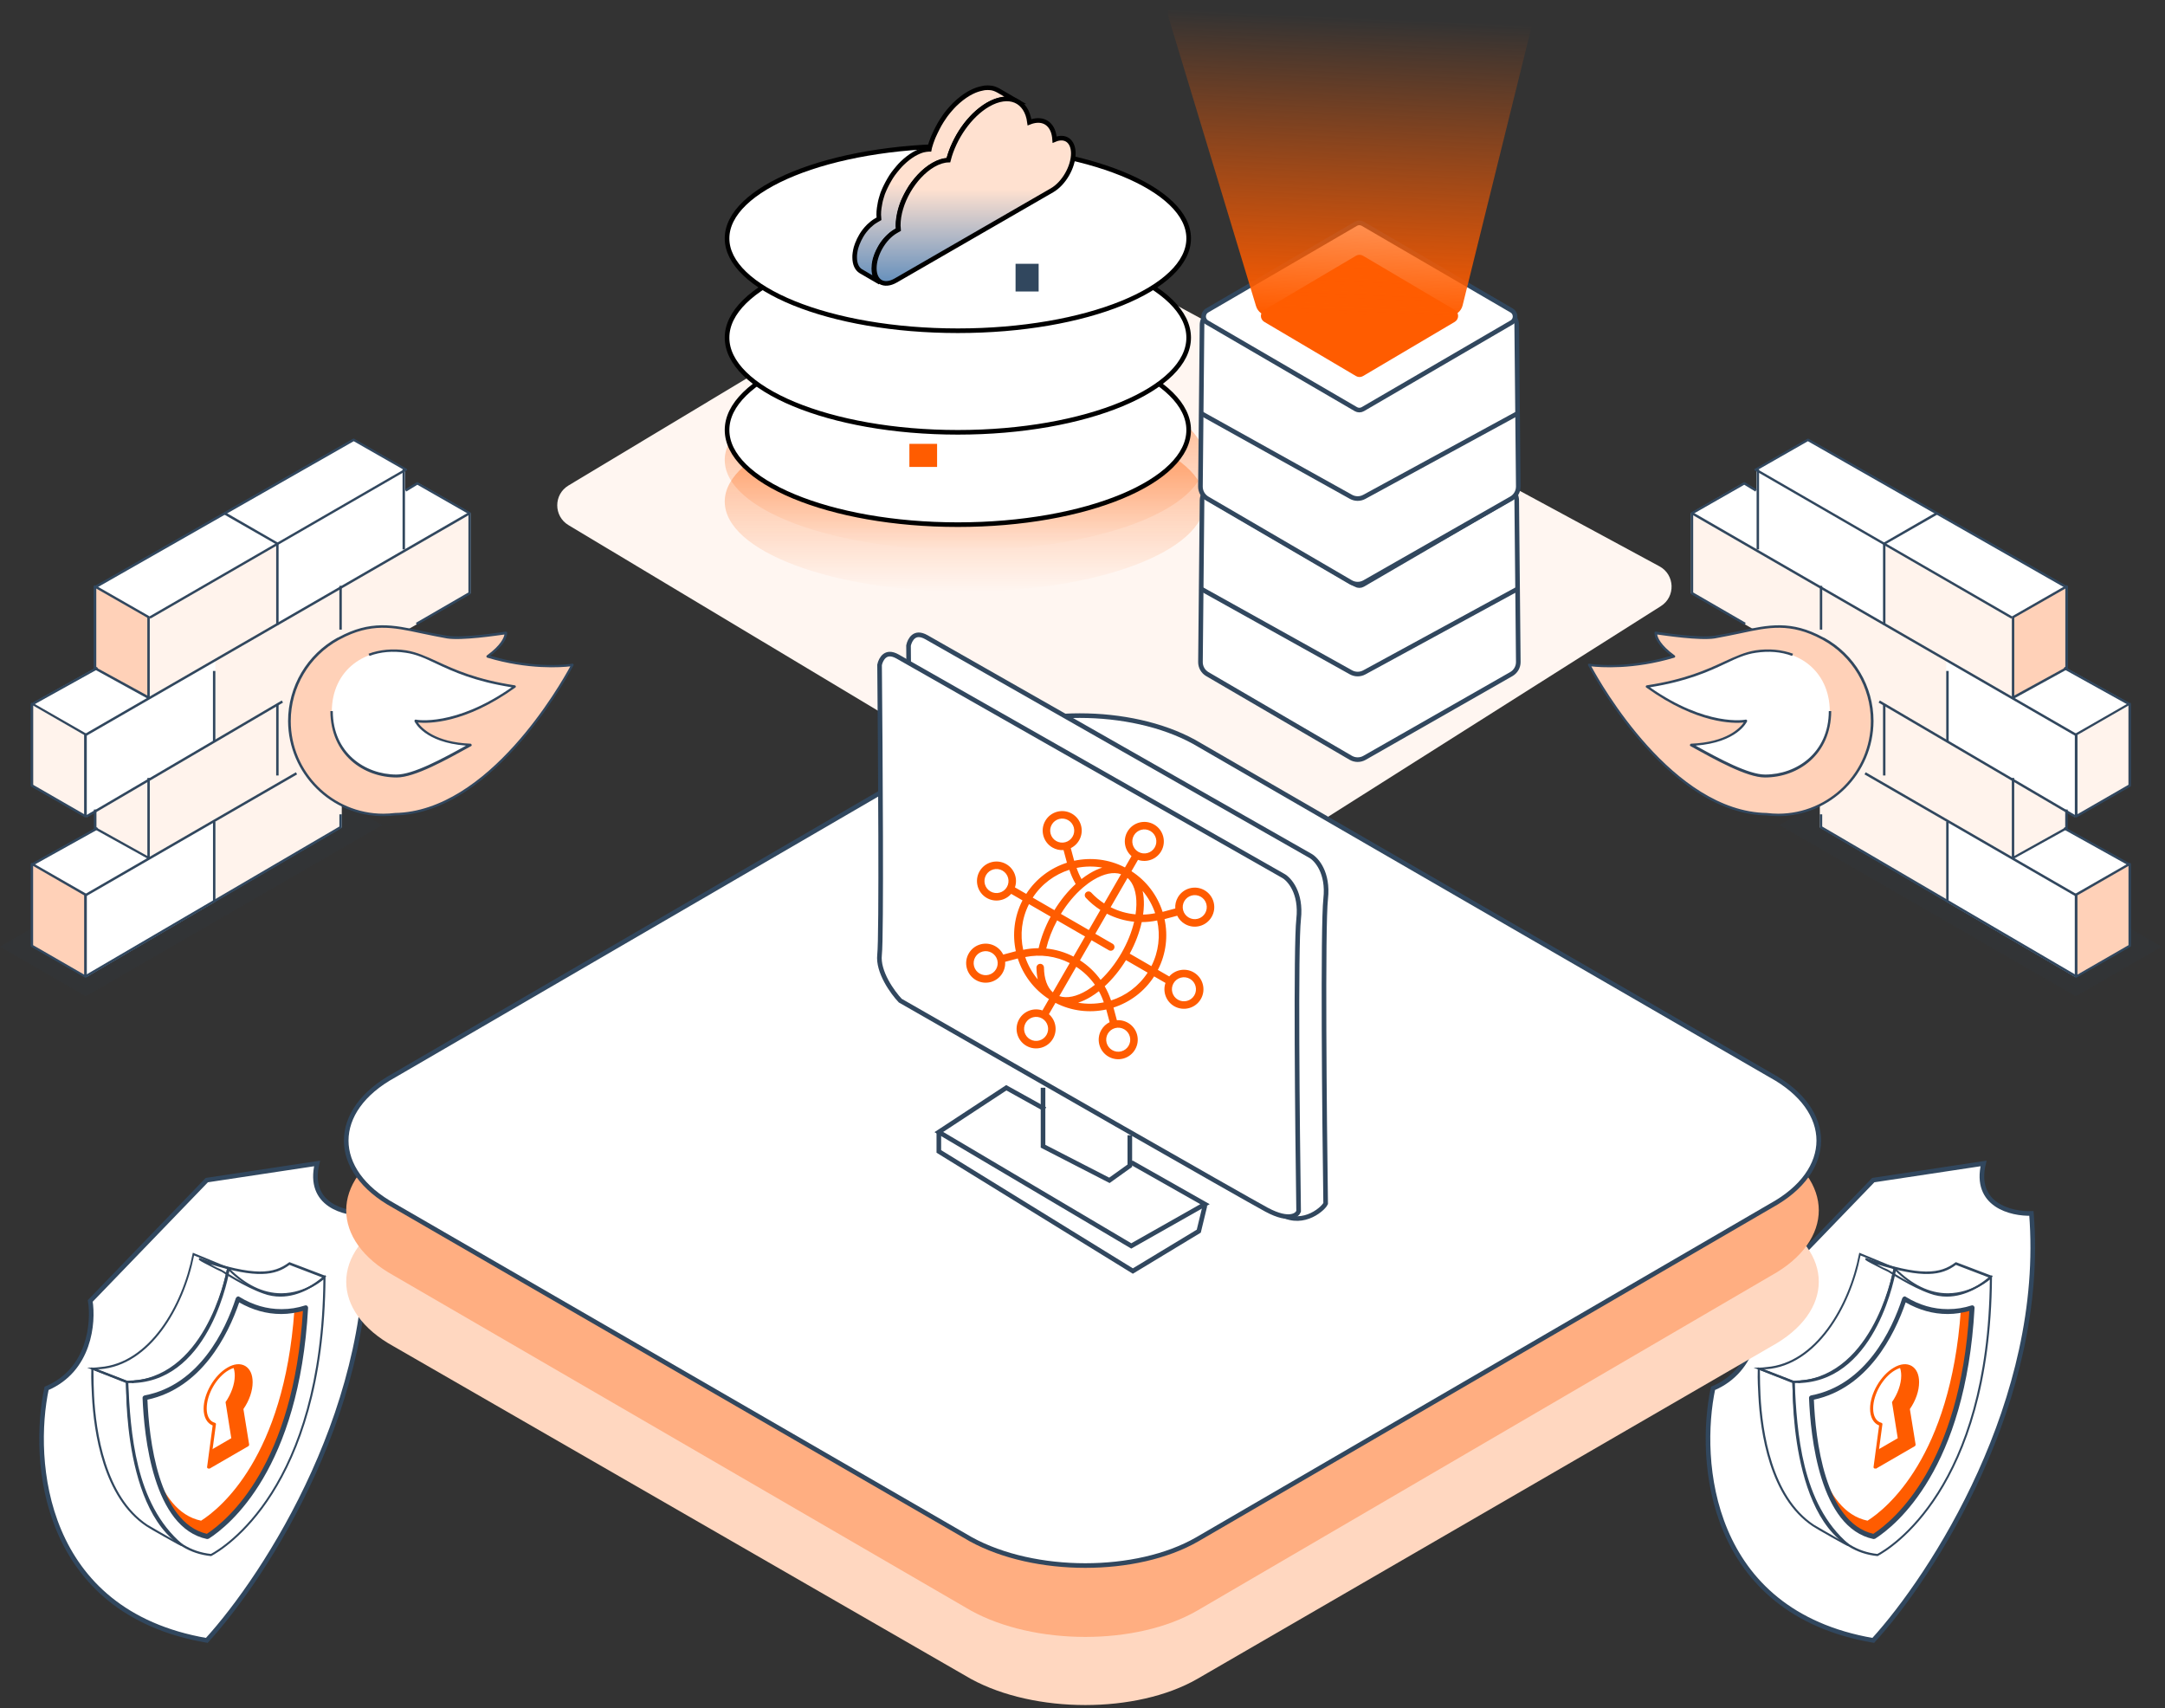 <svg width="469" height="370" viewBox="0 0 469 370" fill="none" xmlns="http://www.w3.org/2000/svg">
<rect x="0" y="0" width="469" height="370" fill="#333333" stroke="none"/>
<path opacity="0.08" d="M82.774 178.717L18.587 215.787L-0 205.045L64.187 167.976L82.774 178.717Z" fill="#31475E"/>
<path fill-rule="evenodd" clip-rule="evenodd" d="M18.751 176.833L7.167 170.146V152.401L20.858 144.766V126.968L76.462 95.322L87.73 101.746V106.38L90.521 104.59L101.947 111.172V128.495L86.256 137.552L74.04 170.357V179.203L18.751 211.533L7.167 204.899V187.101L20.858 179.413V175.57L18.751 176.833Z" fill="#FFF3EC"/>
<path d="M73.252 138.397C73.305 138.344 73.305 138.344 73.252 138.397C73.358 138.344 73.41 138.291 73.463 138.291C82.204 133.552 87.575 136.554 96.79 138.028C100.423 138.607 109.532 137.133 109.532 137.133C109.532 137.133 109.848 139.134 105.583 142.188C116.062 145.505 123.96 144.083 123.96 144.083C123.96 144.083 107.637 176.045 85.574 176.467C84.731 176.572 83.889 176.625 82.994 176.625C71.778 176.625 62.669 167.515 62.669 156.3C62.721 148.506 66.987 141.819 73.252 138.397Z" fill="#FFD1B8"/>
<path d="M71.882 154.139C71.882 163.09 78.727 168.145 85.941 168.145C89.732 168.145 96.156 164.565 101.948 161.405C92.259 160.984 90.1 156.245 90.1 156.245C90.1 156.245 98.736 157.983 111.584 148.82C97.788 146.767 93.786 142.133 87.994 141.238C79.043 139.869 71.882 145.187 71.882 154.139Z" fill="white"/>
<path fill-rule="evenodd" clip-rule="evenodd" d="M20.801 179.51L32.122 185.986L18.747 193.885L7.216 187.092L20.801 179.51Z" fill="white"/>
<path fill-rule="evenodd" clip-rule="evenodd" d="M20.857 127.011L76.619 95.26L87.94 101.736L32.441 133.804L20.857 127.011Z" fill="white"/>
<path fill-rule="evenodd" clip-rule="evenodd" d="M20.801 144.652L32.122 151.129L18.747 159.027L7.216 152.235L20.801 144.652Z" fill="white"/>
<path fill-rule="evenodd" clip-rule="evenodd" d="M90.52 104.634L101.841 111.11L87.729 119.114L87.624 106.266L90.52 104.634Z" fill="white"/>
<path fill-rule="evenodd" clip-rule="evenodd" d="M46.657 143.017V160.604L18.75 176.98V159.024L46.657 143.017Z" fill="white"/>
<path fill-rule="evenodd" clip-rule="evenodd" d="M87.731 101.477V119.116L59.824 135.44V117.537L87.731 101.477Z" fill="white"/>
<path fill-rule="evenodd" clip-rule="evenodd" d="M46.657 177.614V195.254L18.75 211.577V193.622L46.657 177.614Z" fill="white"/>
<path fill-rule="evenodd" clip-rule="evenodd" d="M20.855 144.752L32.44 151.123V133.641L20.855 127.007V144.752Z" fill="#FFD1B8"/>
<path fill-rule="evenodd" clip-rule="evenodd" d="M7.165 204.995L18.749 211.366V193.885L7.165 187.25V204.995Z" fill="#FFD1B8"/>
<path d="M46.139 177.973H46.666V195.349H46.139V177.973Z" fill="#31475E"/>
<path d="M18.655 211.719L73.944 179.388C74.049 179.335 74.049 179.23 74.049 179.177V176.387H73.522V179.02L18.339 211.297L18.655 211.719Z" fill="#31475E"/>
<path d="M64.098 167.272L64.361 167.728L18.721 194.092L18.458 193.636L64.098 167.272Z" fill="#31475E"/>
<path d="M18.493 211.775C18.545 211.775 18.598 211.775 18.651 211.722C18.756 211.67 18.809 211.564 18.809 211.512V193.767C18.809 193.661 18.756 193.609 18.651 193.556L7.066 186.921C6.961 186.869 6.908 186.869 6.803 186.921C6.698 186.974 6.645 187.079 6.645 187.132V204.877C6.645 204.982 6.698 205.035 6.803 205.088L18.387 211.722C18.44 211.775 18.493 211.775 18.493 211.775ZM18.229 193.925V211.09L7.172 204.719V187.553L18.229 193.925Z" fill="#31475E"/>
<path d="M21.018 179.141L21.274 179.602L7.333 187.359L7.077 186.899L21.018 179.141Z" fill="#31475E"/>
<path d="M59.826 152.698H60.352V167.968H59.826V152.698Z" fill="#31475E"/>
<path d="M32.186 186.087C32.239 186.087 32.291 186.087 32.344 186.034C32.449 185.982 32.449 185.876 32.449 185.824V168.5H31.923V185.402L20.865 179.242V175.345H20.338V179.4C20.338 179.505 20.391 179.558 20.496 179.61L32.081 186.034C32.133 186.087 32.186 186.087 32.186 186.087Z" fill="#31475E"/>
<path d="M61.041 151.725L61.308 152.18L18.885 177.055L18.618 176.601L61.041 151.725Z" fill="#31475E"/>
<path d="M73.515 126.896H74.042V136.375H73.515V126.896Z" fill="#31475E"/>
<path d="M90.309 135.379L101.841 128.744C101.946 128.692 101.999 128.586 101.999 128.534V111.157C101.999 111.052 101.946 110.999 101.841 110.947L90.52 104.47C90.415 104.418 90.362 104.418 90.257 104.47L87.729 105.997L87.993 106.471L90.415 104.997L101.472 111.315V128.323L90.099 134.905L90.309 135.379Z" fill="#31475E"/>
<path d="M46.129 145.327H46.655V160.597H46.129V145.327Z" fill="#31475E"/>
<path d="M101.652 110.9L101.915 111.356L18.686 159.395L18.422 158.939L101.652 110.9Z" fill="#31475E"/>
<path d="M18.483 177.082C18.535 177.082 18.588 177.082 18.641 177.03C18.746 176.977 18.799 176.872 18.799 176.819V159.074C18.799 158.969 18.746 158.916 18.641 158.864L7.057 152.229C6.951 152.176 6.899 152.176 6.793 152.229C6.688 152.282 6.635 152.387 6.635 152.44V170.185C6.635 170.29 6.688 170.343 6.793 170.395L18.378 177.03C18.43 177.03 18.483 177.082 18.483 177.082ZM18.22 159.18V176.345L7.162 169.974V152.808L18.22 159.18Z" fill="#31475E"/>
<path d="M20.999 144.432L21.255 144.893L7.353 152.613L7.098 152.153L20.999 144.432Z" fill="#31475E"/>
<path d="M59.826 135.322H60.352V117.735C60.352 117.63 60.3 117.577 60.195 117.524L48.874 110.995L48.61 111.469L59.826 117.893V135.322Z" fill="#31475E"/>
<path d="M87.205 101.624H87.731V119H87.205V101.624Z" fill="#31475E"/>
<path d="M32.553 134.005L88.052 101.937C88.157 101.885 88.21 101.779 88.21 101.727C88.21 101.621 88.157 101.569 88.052 101.516L76.731 95.04C76.626 94.987 76.573 94.987 76.468 95.04L20.758 126.791L21.021 127.265L76.626 95.566L87.42 101.727L32.342 133.531L32.553 134.005Z" fill="#31475E"/>
<path d="M32.176 151.386C32.229 151.386 32.282 151.386 32.334 151.333C32.439 151.28 32.44 151.175 32.44 151.122V133.641C32.44 133.535 32.387 133.483 32.282 133.43L20.697 126.795C20.592 126.743 20.539 126.743 20.434 126.795C20.329 126.848 20.276 126.953 20.276 127.006V144.751C20.276 144.856 20.329 144.962 20.434 144.962L32.018 151.333C32.123 151.386 32.176 151.386 32.176 151.386ZM31.913 133.799V150.648L20.855 144.593V127.48L31.913 133.799Z" fill="#31475E"/>
<path d="M83.048 176.77C83.891 176.77 84.733 176.718 85.629 176.612C107.586 176.191 124.067 144.44 124.225 144.124C124.278 144.018 124.278 143.913 124.225 143.86C124.173 143.755 124.067 143.755 123.962 143.755C123.909 143.755 116.274 145.071 106.217 142.017C110.113 139.121 109.85 137.12 109.85 137.015C109.85 136.962 109.797 136.857 109.745 136.857C109.692 136.805 109.64 136.805 109.534 136.805C109.429 136.805 100.425 138.279 96.897 137.7C94.896 137.384 93.053 137.015 91.315 136.647C85.155 135.33 80.258 134.277 73.36 138.016L73.149 138.121H73.097C66.514 141.754 62.407 148.652 62.407 156.182C62.46 167.555 71.727 176.77 83.048 176.77ZM123.541 144.334C121.434 148.231 105.848 175.717 85.576 176.086C84.681 176.191 83.838 176.244 83.048 176.244C71.991 176.244 62.986 167.24 62.986 156.182C62.986 148.863 66.988 142.123 73.412 138.595L73.623 138.489C80.363 134.856 85.155 135.857 91.21 137.173C92.948 137.542 94.791 137.91 96.791 138.279C100.056 138.805 107.639 137.647 109.271 137.436C109.166 138.068 108.586 139.701 105.48 141.965C105.374 142.017 105.374 142.123 105.374 142.228C105.374 142.333 105.48 142.386 105.532 142.439C114.484 145.124 121.645 144.545 123.541 144.334Z" fill="#31475E"/>
<path d="M85.943 168.398C89.839 168.398 96.632 164.607 102.055 161.605C102.161 161.553 102.213 161.447 102.161 161.289C102.108 161.184 102.055 161.079 101.898 161.079C94.21 160.763 91.366 157.709 90.524 156.498C92.683 156.708 100.581 156.866 111.639 148.915C111.744 148.863 111.744 148.757 111.744 148.652C111.744 148.547 111.639 148.494 111.534 148.441C103.214 147.178 98.475 145.019 94.736 143.281C92.314 142.175 90.261 141.228 87.944 140.859C85.1 140.438 82.257 140.701 79.835 141.596L80.045 142.07C82.415 141.175 85.1 140.964 87.891 141.386C90.155 141.702 92.104 142.597 94.526 143.755C98.212 145.493 102.845 147.599 110.849 148.863C98.58 157.446 90.208 155.919 90.103 155.866C89.997 155.866 89.892 155.866 89.839 155.971C89.787 156.024 89.787 156.129 89.787 156.235C89.892 156.445 91.946 160.816 100.95 161.5C95.737 164.396 89.471 167.766 85.89 167.766C79.045 167.766 72.094 163.027 72.094 154.023H71.568C71.621 163.501 78.782 168.398 85.943 168.398Z" fill="#31475E"/>
<path opacity="0.08" d="M385.49 178.717L449.678 215.787L468.265 205.045L404.078 167.976L385.49 178.717Z" fill="#31475E"/>
<path fill-rule="evenodd" clip-rule="evenodd" d="M449.513 176.833L461.098 170.146V152.401L447.407 144.766V126.968L391.803 95.322L380.534 101.746V106.38L377.744 104.59L366.317 111.172V128.495L382.009 137.552L394.225 170.357V179.203L449.513 211.533L461.098 204.899V187.101L447.407 179.413V175.57L449.513 176.833Z" fill="#FFF3EC"/>
<path d="M395.012 138.397C394.959 138.344 394.959 138.344 395.012 138.397C394.907 138.344 394.854 138.291 394.802 138.291C386.061 133.552 380.69 136.554 371.475 138.028C367.842 138.607 358.732 137.133 358.732 137.133C358.732 137.133 358.416 139.134 362.682 142.188C352.203 145.505 344.305 144.083 344.305 144.083C344.305 144.083 360.628 176.045 382.691 176.467C383.533 176.572 384.376 176.625 385.271 176.625C396.487 176.625 405.596 167.515 405.596 156.3C405.543 148.506 401.278 141.819 395.012 138.397Z" fill="#FFD1B8"/>
<path d="M396.383 154.139C396.383 163.09 389.538 168.145 382.324 168.145C378.533 168.145 372.109 164.565 366.317 161.405C376.005 160.984 378.164 156.245 378.164 156.245C378.164 156.245 369.529 157.983 356.681 148.82C370.476 146.767 374.478 142.133 380.27 141.238C389.222 139.869 396.383 145.187 396.383 154.139Z" fill="white"/>
<path fill-rule="evenodd" clip-rule="evenodd" d="M447.464 179.51L436.143 185.986L449.517 193.885L461.049 187.092L447.464 179.51Z" fill="white"/>
<path fill-rule="evenodd" clip-rule="evenodd" d="M447.408 127.011L391.645 95.26L380.324 101.736L435.823 133.804L447.408 127.011Z" fill="white"/>
<path fill-rule="evenodd" clip-rule="evenodd" d="M447.464 144.652L436.143 151.129L449.517 159.027L461.049 152.235L447.464 144.652Z" fill="white"/>
<path fill-rule="evenodd" clip-rule="evenodd" d="M377.745 104.634L366.424 111.11L380.536 119.114L380.641 106.266L377.745 104.634Z" fill="white"/>
<path fill-rule="evenodd" clip-rule="evenodd" d="M421.607 143.017V160.604L449.515 176.98V159.024L421.607 143.017Z" fill="white"/>
<path fill-rule="evenodd" clip-rule="evenodd" d="M380.533 101.477V119.116L408.441 135.44V117.537L380.533 101.477Z" fill="white"/>
<path fill-rule="evenodd" clip-rule="evenodd" d="M421.607 177.614V195.254L449.515 211.577V193.622L421.607 177.614Z" fill="white"/>
<path fill-rule="evenodd" clip-rule="evenodd" d="M447.409 144.752L435.825 151.123V133.641L447.409 127.007V144.752Z" fill="#FFD1B8"/>
<path fill-rule="evenodd" clip-rule="evenodd" d="M461.1 204.995L449.516 211.366V193.885L461.1 187.25V204.995Z" fill="#FFD1B8"/>
<path d="M422.125 177.973H421.599V195.349H422.125V177.973Z" fill="#31475E"/>
<path d="M449.61 211.719L394.321 179.388C394.216 179.335 394.216 179.23 394.216 179.177V176.387H394.742V179.02L449.926 211.297L449.61 211.719Z" fill="#31475E"/>
<path d="M404.167 167.272L403.903 167.728L449.544 194.092L449.807 193.636L404.167 167.272Z" fill="#31475E"/>
<path d="M449.772 211.775C449.719 211.775 449.667 211.775 449.614 211.722C449.509 211.67 449.456 211.564 449.456 211.512V193.767C449.456 193.661 449.509 193.609 449.614 193.556L461.198 186.921C461.304 186.869 461.356 186.869 461.462 186.921C461.567 186.974 461.62 187.079 461.62 187.132V204.877C461.62 204.982 461.567 205.035 461.462 205.088L449.877 211.722C449.825 211.775 449.772 211.775 449.772 211.775ZM450.035 193.925V211.09L461.093 204.719V187.553L450.035 193.925Z" fill="#31475E"/>
<path d="M447.246 179.141L446.99 179.602L460.931 187.359L461.187 186.899L447.246 179.141Z" fill="#31475E"/>
<path d="M408.439 152.698H407.912V167.968H408.439V152.698Z" fill="#31475E"/>
<path d="M436.079 186.087C436.026 186.087 435.973 186.087 435.921 186.034C435.815 185.982 435.815 185.876 435.815 185.824V168.5H436.342V185.402L447.4 179.242V175.345H447.926V179.4C447.926 179.505 447.874 179.558 447.768 179.61L436.184 186.034C436.131 186.087 436.079 186.087 436.079 186.087Z" fill="#31475E"/>
<path d="M407.223 151.725L406.957 152.18L449.38 177.055L449.646 176.601L407.223 151.725Z" fill="#31475E"/>
<path d="M394.749 126.896H394.223V136.375H394.749V126.896Z" fill="#31475E"/>
<path d="M377.955 135.379L366.424 128.744C366.318 128.692 366.266 128.586 366.266 128.534V111.157C366.266 111.052 366.318 110.999 366.424 110.947L377.745 104.47C377.85 104.418 377.903 104.418 378.008 104.47L380.535 105.997L380.272 106.471L377.85 104.997L366.792 111.315V128.323L378.166 134.905L377.955 135.379Z" fill="#31475E"/>
<path d="M422.136 145.327H421.609V160.597H422.136V145.327Z" fill="#31475E"/>
<path d="M366.613 110.9L366.35 111.356L449.579 159.395L449.842 158.939L366.613 110.9Z" fill="#31475E"/>
<path d="M449.782 177.082C449.729 177.082 449.676 177.082 449.624 177.03C449.519 176.977 449.466 176.872 449.466 176.819V159.074C449.466 158.969 449.519 158.916 449.624 158.864L461.208 152.229C461.313 152.176 461.366 152.176 461.471 152.229C461.577 152.282 461.629 152.387 461.629 152.44V170.185C461.629 170.29 461.577 170.343 461.471 170.395L449.887 177.03C449.834 177.03 449.782 177.082 449.782 177.082ZM450.045 159.18V176.345L461.103 169.974V152.808L450.045 159.18Z" fill="#31475E"/>
<path d="M447.265 144.432L447.01 144.893L460.911 152.613L461.167 152.153L447.265 144.432Z" fill="#31475E"/>
<path d="M408.439 135.322H407.912V117.735C407.912 117.63 407.965 117.577 408.07 117.524L419.391 110.995L419.654 111.469L408.439 117.893V135.322Z" fill="#31475E"/>
<path d="M381.06 101.624H380.533V119H381.06V101.624Z" fill="#31475E"/>
<path d="M435.712 134.005L380.213 101.937C380.107 101.885 380.055 101.779 380.055 101.727C380.055 101.621 380.107 101.569 380.213 101.516L391.534 95.04C391.639 94.987 391.692 94.987 391.797 95.04L447.507 126.791L447.243 127.265L391.639 95.566L380.845 101.727L435.922 133.531L435.712 134.005Z" fill="#31475E"/>
<path d="M436.088 151.386C436.036 151.386 435.983 151.386 435.931 151.333C435.825 151.28 435.825 151.175 435.825 151.122V133.641C435.825 133.535 435.878 133.483 435.983 133.43L447.567 126.795C447.673 126.743 447.725 126.743 447.831 126.795C447.936 126.848 447.989 126.953 447.989 127.006V144.751C447.989 144.856 447.936 144.962 447.831 144.962L436.246 151.333C436.141 151.386 436.088 151.386 436.088 151.386ZM436.352 133.799V150.648L447.409 144.593V127.48L436.352 133.799Z" fill="#31475E"/>
<path d="M385.216 176.77C384.374 176.77 383.531 176.718 382.636 176.612C360.679 176.191 344.197 144.44 344.039 144.124C343.987 144.018 343.987 143.913 344.039 143.86C344.092 143.755 344.197 143.755 344.303 143.755C344.355 143.755 351.991 145.071 362.048 142.017C358.151 139.121 358.415 137.12 358.415 137.015C358.415 136.962 358.467 136.857 358.52 136.857C358.572 136.805 358.625 136.805 358.73 136.805C358.836 136.805 367.84 138.279 371.368 137.7C373.369 137.384 375.212 137.015 376.949 136.647C383.11 135.33 388.007 134.277 394.905 138.016L395.116 138.121H395.168C401.75 141.754 405.857 148.652 405.857 156.182C405.805 167.555 396.537 176.77 385.216 176.77ZM344.724 144.334C346.83 148.231 362.416 175.717 382.689 176.086C383.584 176.191 384.426 176.244 385.216 176.244C396.274 176.244 405.278 167.24 405.278 156.182C405.278 148.863 401.276 142.123 394.852 138.595L394.642 138.489C387.902 134.856 383.11 135.857 377.055 137.173C375.317 137.542 373.474 137.91 371.473 138.279C368.208 138.805 360.626 137.647 358.994 137.436C359.099 138.068 359.678 139.701 362.785 141.965C362.89 142.017 362.89 142.123 362.89 142.228C362.89 142.333 362.785 142.386 362.732 142.439C353.781 145.124 346.62 144.545 344.724 144.334Z" fill="#31475E"/>
<path d="M382.322 168.398C378.425 168.398 371.633 164.607 366.209 161.605C366.104 161.553 366.051 161.447 366.104 161.289C366.156 161.184 366.209 161.079 366.367 161.079C374.055 160.763 376.898 157.709 377.741 156.498C375.582 156.708 367.684 156.866 356.626 148.915C356.52 148.863 356.521 148.757 356.521 148.652C356.521 148.547 356.626 148.494 356.731 148.441C365.051 147.178 369.79 145.019 373.528 143.281C375.95 142.175 378.004 141.228 380.321 140.859C383.164 140.438 386.008 140.701 388.43 141.596L388.219 142.07C385.85 141.175 383.164 140.964 380.374 141.386C378.109 141.702 376.161 142.597 373.739 143.755C370.053 145.493 365.419 147.599 357.416 148.863C369.684 157.446 378.057 155.919 378.162 155.866C378.267 155.866 378.373 155.866 378.425 155.971C378.478 156.024 378.478 156.129 378.478 156.235C378.373 156.445 376.319 160.816 367.315 161.5C372.528 164.396 378.794 167.766 382.374 167.766C389.22 167.766 396.17 163.027 396.17 154.023H396.697C396.644 163.501 389.483 168.398 382.322 168.398Z" fill="#31475E"/>
<path d="M19.555 281.773L44.8 255.609L68.694 252C66.53 261.022 74.705 262.977 79.063 262.827C82.309 303.246 57.574 341.319 44.8 355.304C9.095 349.169 6.781 316.358 10.087 300.72C19.464 296.75 20.306 286.435 19.555 281.773Z" fill="white" stroke="#31475E"/>
<path d="M60.734 280.843C59.545 280.843 58.291 280.645 57.036 280.182C53.074 278.796 48.121 275.56 48.055 275.494C47.923 275.428 47.394 275.164 46.8 274.899C44.489 273.711 43.564 273.248 43.234 272.984C43.036 272.852 43.036 272.786 43.102 272.654L43.168 272.456L43.366 272.522C55.187 276.55 59.347 275.89 62.583 273.447L62.715 273.381L70.705 276.418L70.375 276.748C68.394 278.465 64.894 280.843 60.734 280.843ZM48.253 275.164C48.319 275.164 53.206 278.399 57.168 279.786C62.517 281.701 67.338 278.73 69.781 276.682L62.715 273.975C59.611 276.286 55.649 276.947 45.611 273.843C46.074 274.107 46.602 274.371 46.998 274.569C47.658 274.833 48.055 275.031 48.253 275.164Z" fill="#31475E"/>
<path d="M39.393 334.865C39.128 334.865 38.468 334.469 35.629 332.884C33.846 331.894 31.93 330.771 31.666 330.573C22.355 324.366 20.308 310.168 19.912 302.243C19.846 300.791 19.714 298.942 19.78 296.63V296.168L20.11 296.234L27.77 299.206V299.536C28.298 309.97 29.157 325.686 39.525 334.469L39.657 334.601L39.525 334.799C39.525 334.799 39.459 334.865 39.393 334.865ZM20.242 296.762C20.242 299.008 20.308 300.791 20.374 302.243C20.77 310.102 22.817 324.168 31.93 330.243C32.327 330.507 35.827 332.488 37.874 333.677C28.563 324.63 27.77 309.639 27.242 299.602V299.536L20.242 296.762Z" fill="#31475E"/>
<path d="M27.515 299.535L18.864 296.233H20.053C20.581 296.233 21.11 296.167 21.704 296.101C32.336 295.242 39.534 282.827 41.713 271.601L41.779 271.337L49.77 274.639V274.837C49.637 275.827 45.675 298.478 29.364 299.535C29.166 299.535 28.968 299.535 28.77 299.601C28.241 299.469 27.911 299.535 27.515 299.535ZM21.11 296.563L27.581 299.072C27.911 299.072 28.241 299.006 28.572 299.006C28.77 299.006 28.968 299.006 29.166 298.94C44.618 298.016 48.713 277.082 49.175 274.837L42.043 271.931C39.798 283.29 32.468 295.704 21.704 296.563C21.506 296.563 21.308 296.563 21.11 296.563Z" fill="#31475E"/>
<path d="M45.754 337.041H45.688C27.198 335.192 27.264 302.967 27.33 299.335V299.136H27.528C44.103 298.806 48.726 277.212 49.188 274.703L49.254 274.307L49.584 274.637C53.217 278.269 56.98 280.118 60.943 280.118H61.009C66.292 280.052 69.726 276.882 70.122 276.552L70.518 276.156V276.684C70.188 322.778 48.33 335.655 45.754 337.041ZM27.792 299.533C27.726 304.023 27.991 334.664 45.688 336.579C48.396 335.126 69.66 322.249 70.056 277.146C68.933 278.071 65.631 280.448 61.009 280.514H60.943C56.98 280.514 53.151 278.731 49.584 275.231C48.792 278.995 43.839 299.004 27.792 299.533Z" fill="#31475E"/>
<path d="M43.561 329.376C47.722 326.735 61.523 315.575 63.769 283.811C64.627 283.679 65.419 283.481 66.146 283.217C64.231 317.886 49.306 329.971 44.816 332.81C38.608 331.49 35.241 325.018 33.392 318.15C35.373 323.631 38.476 328.32 43.561 329.376Z" fill="#FF5C00"/>
<path d="M44.949 333.343C44.883 333.343 44.883 333.343 44.817 333.343C33.194 330.9 31.213 311.155 30.883 302.768C30.883 302.504 31.081 302.306 31.345 302.24C43.166 299.995 48.845 288.108 51.09 281.174C51.156 281.042 51.288 280.91 51.42 280.844C51.552 280.778 51.75 280.778 51.883 280.91C54.788 282.693 57.826 283.552 60.929 283.552H61.062C62.779 283.552 64.43 283.287 66.08 282.759C66.278 282.693 66.41 282.759 66.543 282.825C66.675 282.957 66.741 283.089 66.741 283.287C64.826 318.155 49.769 330.372 45.213 333.277C45.147 333.277 45.015 333.343 44.949 333.343ZM31.939 303.165C32.27 311.485 34.251 329.777 44.817 332.221C49.439 329.183 63.571 317.23 65.618 283.948C64.099 284.344 62.581 284.608 60.996 284.608H60.864C57.76 284.608 54.722 283.75 51.816 282.099C49.373 289.231 43.628 300.655 31.939 303.165Z" fill="#31475E"/>
<path d="M50.504 296.007C50.726 296.54 50.859 297.206 50.859 297.961C50.859 299.827 50.06 301.96 48.86 303.692L50.104 311.511L45.661 314.088L45.173 317.775L53.614 312.888L52.414 305.292C52.414 305.292 54.591 300.494 54.369 298.85C53.836 294.585 50.504 296.007 50.504 296.007Z" fill="#FF5C00"/>
<path d="M45.178 318.081C45.133 318.081 45.044 318.081 45 318.037C44.911 317.948 44.822 317.859 44.867 317.726L46.066 308.752C44.822 308.263 44.111 306.931 44.111 305.109C44.111 301.866 46.421 297.868 49.265 296.224C50.686 295.38 52.063 295.247 53.13 295.869C54.151 296.491 54.729 297.69 54.729 299.378C54.729 301.244 54.018 303.332 52.73 305.198L53.974 312.884C53.974 313.017 53.929 313.15 53.796 313.239L45.355 318.126C45.311 318.037 45.266 318.081 45.178 318.081ZM51.619 296.135C50.997 296.135 50.286 296.357 49.576 296.757C46.91 298.268 44.778 301.999 44.778 305.065C44.778 306.708 45.4 307.864 46.555 308.174C46.732 308.219 46.821 308.397 46.777 308.53L45.622 317.104L53.263 312.706L52.063 305.109C52.063 305.02 52.063 304.931 52.108 304.887C53.307 303.154 54.062 301.066 54.062 299.334C54.062 297.912 53.618 296.891 52.774 296.402C52.419 296.224 52.063 296.135 51.619 296.135Z" fill="#FF5C00"/>
<path d="M380.554 281.773L405.8 255.609L429.694 252C427.53 261.022 435.705 262.977 440.063 262.827C443.309 303.246 418.574 341.319 405.8 355.304C370.095 349.169 367.781 316.358 371.087 300.72C380.464 296.75 381.306 286.435 380.554 281.773Z" fill="white" stroke="#31475E"/>
<path d="M421.734 280.843C420.545 280.843 419.29 280.645 418.036 280.182C414.074 278.796 409.121 275.56 409.055 275.494C408.923 275.428 408.394 275.164 407.8 274.899C405.489 273.711 404.564 273.248 404.234 272.984C404.036 272.852 404.036 272.786 404.102 272.654L404.168 272.456L404.366 272.522C416.187 276.55 420.347 275.89 423.583 273.447L423.715 273.381L431.705 276.418L431.375 276.748C429.394 278.465 425.894 280.843 421.734 280.843ZM409.253 275.164C409.319 275.164 414.206 278.399 418.168 279.786C423.517 281.701 428.337 278.73 430.781 276.682L423.715 273.975C420.611 276.286 416.649 276.947 406.611 273.843C407.074 274.107 407.602 274.371 407.998 274.569C408.659 274.833 409.055 275.031 409.253 275.164Z" fill="#31475E"/>
<path d="M400.393 334.865C400.128 334.865 399.468 334.469 396.629 332.884C394.846 331.894 392.93 330.771 392.666 330.573C383.355 324.366 381.308 310.168 380.912 302.243C380.846 300.791 380.714 298.942 380.78 296.63V296.168L381.11 296.234L388.77 299.206V299.536C389.298 309.97 390.157 325.686 400.525 334.469L400.657 334.601L400.525 334.799C400.525 334.799 400.459 334.865 400.393 334.865ZM381.242 296.762C381.242 299.008 381.308 300.791 381.374 302.243C381.77 310.102 383.817 324.168 392.93 330.243C393.327 330.507 396.827 332.488 398.874 333.677C389.563 324.63 388.77 309.639 388.242 299.602V299.536L381.242 296.762Z" fill="#31475E"/>
<path d="M388.515 299.535L379.864 296.233H381.053C381.581 296.233 382.11 296.167 382.704 296.101C393.336 295.242 400.534 282.827 402.713 271.601L402.779 271.337L410.769 274.639V274.837C410.637 275.827 406.675 298.478 390.364 299.535C390.166 299.535 389.968 299.535 389.77 299.601C389.241 299.469 388.911 299.535 388.515 299.535ZM382.11 296.563L388.581 299.072C388.911 299.072 389.241 299.006 389.572 299.006C389.77 299.006 389.968 299.006 390.166 298.94C405.619 298.016 409.713 277.082 410.175 274.837L403.043 271.931C400.798 283.29 393.468 295.704 382.704 296.563C382.506 296.563 382.308 296.563 382.11 296.563Z" fill="#31475E"/>
<path d="M406.754 337.041H406.688C388.198 335.192 388.264 302.967 388.33 299.335V299.136H388.528C405.103 298.806 409.726 277.212 410.188 274.703L410.254 274.307L410.584 274.637C414.216 278.269 417.981 280.118 421.943 280.118H422.009C427.292 280.052 430.726 276.882 431.122 276.552L431.518 276.156V276.684C431.188 322.778 409.33 335.655 406.754 337.041ZM388.792 299.533C388.726 304.023 388.99 334.664 406.688 336.579C409.396 335.126 430.66 322.249 431.056 277.146C429.933 278.071 426.631 280.448 422.009 280.514H421.943C417.981 280.514 414.15 278.731 410.584 275.231C409.792 278.995 404.839 299.004 388.792 299.533Z" fill="#31475E"/>
<path d="M404.561 329.376C408.722 326.735 422.523 315.575 424.768 283.811C425.627 283.679 426.419 283.481 427.146 283.217C425.231 317.886 410.306 329.971 405.816 332.81C399.609 331.49 396.241 325.018 394.392 318.15C396.373 323.631 399.476 328.32 404.561 329.376Z" fill="#FF5C00"/>
<path d="M405.949 333.343C405.883 333.343 405.883 333.343 405.817 333.343C394.194 330.9 392.213 311.155 391.883 302.768C391.883 302.504 392.081 302.306 392.345 302.24C404.166 299.995 409.845 288.108 412.09 281.174C412.156 281.042 412.288 280.91 412.42 280.844C412.552 280.778 412.75 280.778 412.883 280.91C415.788 282.693 418.826 283.552 421.929 283.552H422.062C423.779 283.552 425.429 283.287 427.08 282.759C427.278 282.693 427.411 282.759 427.543 282.825C427.675 282.957 427.741 283.089 427.741 283.287C425.826 318.155 410.769 330.372 406.213 333.277C406.147 333.277 406.015 333.343 405.949 333.343ZM392.939 303.165C393.27 311.485 395.251 329.777 405.817 332.221C410.439 329.183 424.571 317.23 426.618 283.948C425.099 284.344 423.58 284.608 421.996 284.608H421.863C418.76 284.608 415.722 283.75 412.816 282.099C410.373 289.231 404.628 300.655 392.939 303.165Z" fill="#31475E"/>
<path d="M411.504 296.007C411.726 296.54 411.859 297.206 411.859 297.961C411.859 299.827 411.06 301.96 409.86 303.692L411.104 311.511L406.662 314.088L406.173 317.775L414.614 312.888L413.414 305.292C413.414 305.292 415.591 300.494 415.369 298.85C414.836 294.585 411.504 296.007 411.504 296.007Z" fill="#FF5C00"/>
<path d="M406.178 318.081C406.133 318.081 406.044 318.081 406 318.037C405.911 317.948 405.822 317.859 405.867 317.726L407.066 308.752C405.822 308.263 405.111 306.931 405.111 305.109C405.111 301.866 407.421 297.868 410.265 296.224C411.686 295.38 413.063 295.247 414.13 295.869C415.151 296.491 415.729 297.69 415.729 299.378C415.729 301.244 415.018 303.332 413.73 305.198L414.974 312.884C414.974 313.017 414.929 313.15 414.796 313.239L406.355 318.126C406.311 318.037 406.266 318.081 406.178 318.081ZM412.619 296.135C411.997 296.135 411.286 296.357 410.576 296.757C407.91 298.268 405.778 301.999 405.778 305.065C405.778 306.708 406.4 307.864 407.555 308.174C407.732 308.219 407.821 308.397 407.777 308.53L406.622 317.104L414.263 312.706L413.063 305.109C413.063 305.02 413.063 304.931 413.108 304.887C414.307 303.154 415.063 301.066 415.063 299.334C415.063 297.912 414.618 296.891 413.774 296.402C413.419 296.224 413.063 296.135 412.619 296.135Z" fill="#FF5C00"/>
<path d="M261.501 193.489L359.786 131.29C363.015 129.247 362.851 124.483 359.489 122.666L222.219 48.492C220.664 47.652 218.782 47.695 217.267 48.605L123.14 105.162C119.905 107.106 119.908 111.796 123.144 113.736L256.256 193.553C257.876 194.524 259.905 194.499 261.501 193.489Z" fill="#FFF6F1"/>
<ellipse cx="209" cy="99.637" rx="52" ry="19.5" fill="url(#paint0_linear_408_2127)" fill-opacity="0.5"/>
<ellipse cx="209" cy="108.637" rx="52" ry="19.5" fill="url(#paint1_linear_408_2127)" fill-opacity="0.5"/>
<path d="M257.5 93.137C257.5 95.862 256.174 98.503 253.681 100.954C251.186 103.407 247.55 105.639 243.017 107.524C233.953 111.294 221.396 113.637 207.5 113.637C193.604 113.637 181.047 111.294 171.983 107.524C167.45 105.639 163.814 103.407 161.319 100.954C158.826 98.503 157.5 95.862 157.5 93.137C157.5 90.412 158.826 87.77 161.319 85.319C163.814 82.866 167.45 80.634 171.983 78.749C181.047 74.98 193.604 72.637 207.5 72.637C221.396 72.637 233.953 74.98 243.017 78.749C247.55 80.634 251.186 82.866 253.681 85.319C256.174 87.77 257.5 90.412 257.5 93.137Z" fill="white" stroke="black"/>
<path d="M257.5 73.137C257.5 75.862 256.174 78.503 253.681 80.954C251.186 83.407 247.55 85.639 243.017 87.524C233.953 91.294 221.396 93.637 207.5 93.637C193.604 93.637 181.047 91.294 171.983 87.524C167.45 85.639 163.814 83.407 161.319 80.954C158.826 78.503 157.5 75.862 157.5 73.137C157.5 70.412 158.826 67.77 161.319 65.319C163.814 62.866 167.45 60.634 171.983 58.749C181.047 54.98 193.604 52.637 207.5 52.637C221.396 52.637 233.953 54.98 243.017 58.749C247.55 60.634 251.186 62.866 253.681 65.319C256.174 67.77 257.5 70.412 257.5 73.137Z" fill="white" stroke="black"/>
<path d="M257.5 51.637C257.5 54.288 256.178 56.863 253.685 59.255C251.191 61.65 247.555 63.829 243.021 65.669C233.955 69.349 221.397 71.637 207.5 71.637C193.603 71.637 181.045 69.349 171.979 65.669C167.445 63.829 163.809 61.65 161.315 59.255C158.822 56.863 157.5 54.288 157.5 51.637C157.5 48.985 158.822 46.411 161.315 44.018C163.809 41.624 167.445 39.445 171.979 37.604C181.045 33.924 193.603 31.637 207.5 31.637C221.397 31.637 233.955 33.924 243.021 37.604C247.555 39.445 251.191 41.624 253.685 44.018C256.178 46.411 257.5 48.985 257.5 51.637Z" fill="white" stroke="black"/>
<rect x="197" y="96.137" width="6" height="5" fill="#FF5C00"/>
<rect x="220" y="57.137" width="5" height="6" fill="#31475E"/>
<path d="M216.325 19.634C216.299 19.634 216.299 19.608 216.273 19.608C216.118 19.53 215.962 19.453 215.807 19.375C215.651 19.297 215.495 19.245 215.34 19.193C215.184 19.141 215.002 19.115 214.821 19.063C214.639 19.038 214.458 19.012 214.276 19.012C214.069 19.012 213.887 18.986 213.679 19.012C213.446 19.012 213.238 19.038 213.005 19.089C212.746 19.141 212.486 19.193 212.201 19.271C211.864 19.375 211.501 19.479 211.137 19.634C210.722 19.816 210.281 20.023 209.84 20.283C208.777 20.905 207.765 21.709 206.805 22.643C206.468 22.98 206.131 23.343 205.82 23.707C205.56 23.992 205.327 24.303 205.093 24.589C204.886 24.848 204.678 25.133 204.497 25.419C204.315 25.678 204.134 25.938 203.978 26.197C203.822 26.456 203.667 26.716 203.511 26.975C203.355 27.235 203.226 27.494 203.096 27.753C202.966 28.013 202.837 28.272 202.707 28.532C202.577 28.791 202.473 29.05 202.344 29.31C202.214 29.569 202.11 29.854 202.006 30.114C201.903 30.399 201.799 30.684 201.695 30.97C201.591 31.281 201.488 31.592 201.41 31.904C201.358 32.059 201.332 32.189 201.306 32.345C201.28 32.345 201.254 32.345 201.202 32.345C201.021 32.345 200.839 32.371 200.632 32.397C200.424 32.422 200.191 32.474 199.957 32.526C199.672 32.604 199.387 32.708 199.075 32.837C198.712 32.993 198.349 33.175 197.986 33.382C197.104 33.901 196.248 34.575 195.444 35.354C195.158 35.639 194.873 35.924 194.614 36.236C194.406 36.469 194.199 36.728 193.991 36.988C193.809 37.221 193.654 37.429 193.472 37.662C193.317 37.87 193.187 38.103 193.031 38.311C192.902 38.518 192.772 38.726 192.642 38.959C192.512 39.167 192.409 39.374 192.279 39.608C192.175 39.815 192.046 40.049 191.942 40.256C191.838 40.464 191.734 40.697 191.631 40.905C191.527 41.138 191.449 41.346 191.345 41.579C191.241 41.813 191.164 42.046 191.086 42.306C191.008 42.565 190.93 42.824 190.852 43.084C190.774 43.369 190.697 43.654 190.645 43.966C190.567 44.329 190.515 44.666 190.463 45.029C190.385 45.522 190.359 46.041 190.359 46.508C190.359 46.819 190.385 47.105 190.411 47.39L189.789 47.753C189.244 48.064 188.725 48.479 188.232 48.946C188.051 49.128 187.895 49.309 187.714 49.491C187.584 49.647 187.454 49.802 187.324 49.958C187.221 50.088 187.117 50.243 187.013 50.373C186.909 50.503 186.832 50.632 186.754 50.762C186.676 50.892 186.598 51.022 186.52 51.151C186.443 51.281 186.365 51.411 186.313 51.54C186.235 51.67 186.183 51.8 186.105 51.929C186.053 52.059 185.976 52.189 185.924 52.344C185.872 52.474 185.82 52.63 185.742 52.759C185.69 52.915 185.638 53.045 185.586 53.2C185.535 53.356 185.483 53.512 185.431 53.667C185.379 53.849 185.327 54.031 185.301 54.212C185.249 54.42 185.223 54.653 185.197 54.861C185.146 55.172 185.146 55.483 185.146 55.769C185.146 57.221 185.664 58.259 186.494 58.752L190.645 61.164C189.815 60.671 189.296 59.66 189.296 58.181C189.296 57.895 189.322 57.584 189.348 57.273C189.374 57.066 189.4 56.858 189.452 56.624C189.477 56.443 189.529 56.261 189.581 56.08C189.633 55.924 189.685 55.769 189.737 55.613C189.789 55.457 189.841 55.328 189.893 55.172C189.944 55.042 189.996 54.886 190.074 54.757C190.126 54.627 190.204 54.497 190.256 54.342C190.308 54.212 190.385 54.082 190.463 53.953C190.541 53.823 190.593 53.693 190.671 53.564C190.749 53.434 190.826 53.304 190.904 53.175C190.982 53.045 191.086 52.915 191.164 52.785C191.267 52.656 191.371 52.5 191.475 52.37C191.605 52.215 191.734 52.059 191.864 51.903C192.02 51.722 192.201 51.54 192.383 51.359C192.876 50.892 193.394 50.477 193.939 50.165L194.562 49.802C194.536 49.517 194.51 49.232 194.51 48.92C194.51 48.428 194.536 47.935 194.614 47.442C194.665 47.105 194.717 46.741 194.795 46.378C194.847 46.093 194.925 45.807 195.003 45.496C195.081 45.237 195.158 44.977 195.236 44.718C195.314 44.485 195.392 44.251 195.496 43.992C195.573 43.758 195.677 43.525 195.781 43.317C195.885 43.084 195.988 42.876 196.092 42.669C196.196 42.461 196.3 42.228 196.429 42.02C196.533 41.813 196.663 41.579 196.793 41.372C196.922 41.164 197.052 40.931 197.182 40.723C197.311 40.49 197.467 40.282 197.623 40.075C197.778 39.841 197.96 39.608 198.141 39.4C198.349 39.141 198.556 38.882 198.764 38.648C199.023 38.337 199.309 38.051 199.594 37.766C200.398 36.988 201.254 36.313 202.136 35.795C202.499 35.587 202.863 35.406 203.226 35.25C203.537 35.12 203.822 35.017 204.108 34.939C204.341 34.887 204.549 34.835 204.782 34.809C204.964 34.783 205.171 34.757 205.353 34.757C205.379 34.757 205.405 34.757 205.457 34.757C205.482 34.602 205.534 34.472 205.56 34.316C205.638 34.005 205.742 33.694 205.846 33.382C205.949 33.097 206.053 32.812 206.157 32.526C206.261 32.267 206.364 31.982 206.494 31.722C206.598 31.463 206.728 31.203 206.857 30.944C206.987 30.684 207.117 30.425 207.246 30.166C207.376 29.906 207.532 29.647 207.661 29.387C207.817 29.128 207.973 28.869 208.128 28.609C208.31 28.35 208.466 28.09 208.647 27.831C208.855 27.546 209.036 27.286 209.244 27.001C209.477 26.69 209.711 26.404 209.97 26.119C210.281 25.756 210.619 25.393 210.956 25.056C211.916 24.122 212.927 23.318 213.991 22.695C214.432 22.436 214.847 22.228 215.288 22.047C215.651 21.891 215.988 21.787 216.351 21.683C216.637 21.605 216.896 21.554 217.155 21.502C217.389 21.476 217.622 21.45 217.83 21.424C218.037 21.424 218.245 21.424 218.426 21.424C218.608 21.424 218.79 21.45 218.971 21.476C219.153 21.502 219.308 21.554 219.49 21.605C219.646 21.657 219.801 21.709 219.957 21.787C220.113 21.865 220.268 21.917 220.424 22.021C220.45 22.021 220.45 22.047 220.476 22.047L216.325 19.634Z" fill="url(#paint2_linear_408_2127)" stroke="black" stroke-miterlimit="10"/>
<path d="M214.017 22.67C218.609 20.025 222.396 21.737 223.019 26.484C225.198 25.628 227.143 26.172 228.025 28.222C228.284 28.818 228.414 29.519 228.466 30.245C230.749 29.285 232.487 30.504 232.513 33.202C232.513 36.159 230.463 39.739 227.895 41.218L194.044 60.75C191.476 62.229 189.4 61.036 189.4 58.104C189.4 55.173 191.45 51.568 194.018 50.089L194.64 49.726C194.614 49.441 194.588 49.155 194.588 48.844C194.562 44.019 197.961 38.157 202.163 35.718C203.33 35.044 204.446 34.707 205.457 34.681C206.676 29.882 210.049 24.979 214.017 22.67Z" fill="url(#paint3_linear_408_2127)" stroke="black" stroke-miterlimit="10"/>
<path d="M383.643 263.558C397.452 271.099 397.452 284.125 383.643 291.666L259.357 363.651C246.238 371.192 224.143 371.192 210.333 363.651L85.357 291.666C71.548 284.125 71.548 271.099 85.357 263.558L209.643 191.573C222.762 184.032 244.857 184.032 258.667 191.573L383.643 263.558Z" fill="#FFD7C0"/>
<path d="M383.643 247.992C397.452 255.591 397.452 268.716 383.643 276.315L259.357 348.852C246.238 356.451 224.143 356.451 210.333 348.852L85.357 276.315C71.548 268.716 71.548 255.591 85.357 247.992L209.643 175.455C222.762 167.856 244.857 167.856 258.667 175.455L383.643 247.992Z" fill="#FFAE81"/>
<path d="M383.643 232.938C397.452 240.508 397.452 253.584 383.643 261.154L259.357 333.415C246.238 340.985 224.143 340.985 210.333 333.415L85.357 261.154C71.548 253.584 71.548 240.508 85.357 232.938L209.643 160.678C222.762 153.107 244.857 153.107 258.667 160.678L383.643 232.938Z" fill="white" stroke="#31475E" stroke-miterlimit="10" stroke-linecap="round" stroke-linejoin="round"/>
<path d="M226.527 240.076V234.395L245.194 244.946V252.25L260.615 261.99V267.671L245.194 274.976L203.802 249.004V244.946L218.411 234.395L226.527 240.076Z" fill="white"/>
<path d="M283.875 185.37L283.872 185.368L200.715 138.033C200.006 137.63 199.438 137.493 198.992 137.5C198.552 137.507 198.195 137.655 197.9 137.885C197.302 138.35 196.946 139.167 196.812 139.821C196.903 149.435 197.012 164.07 197.044 176.798C197.06 183.173 197.057 189.072 197.022 193.622C196.987 198.154 196.922 201.387 196.809 202.399C196.606 204.209 197.281 206.231 198.264 208.065C199.222 209.853 200.437 211.397 201.274 212.284C213.375 219.238 231.148 231.223 246.546 241.819C251.27 245.07 255.774 248.192 259.824 251C262.387 252.776 264.767 254.427 266.906 255.903C272.445 259.727 276.335 262.367 277.617 263.057C280.071 264.379 282.382 264.024 284.146 263.188C285.032 262.769 285.773 262.23 286.311 261.731C286.579 261.481 286.793 261.246 286.946 261.045C287.067 260.885 287.138 260.765 287.174 260.688C287.037 251.385 286.874 236.397 286.826 222.986C286.778 209.552 286.846 197.646 287.178 194.671C287.814 188.979 285.145 186.08 283.875 185.37Z" fill="white" stroke="#31475E"/>
<path d="M278.004 189.719L278.001 189.718L194.464 142.214C193.752 141.809 193.181 141.672 192.732 141.679C192.289 141.686 191.93 141.835 191.634 142.065C191.032 142.533 190.674 143.353 190.54 144.01C190.632 153.658 190.741 168.345 190.773 181.119C190.789 187.517 190.786 193.436 190.751 198.003C190.716 202.551 190.65 205.795 190.536 206.811C190.333 208.628 191.011 210.657 191.998 212.498C192.961 214.293 194.181 215.842 195.023 216.732C219.326 230.672 269.099 259.176 274.363 262.009C276.953 263.402 278.667 263.645 279.73 263.464C280.717 263.297 281.167 262.765 281.319 262.369C281.182 253.038 281.018 238.726 280.97 225.997C280.922 213.252 280.989 202.041 281.323 199.056C281.962 193.343 279.28 190.433 278.004 189.719Z" fill="white" stroke="#31475E"/>
<path d="M258.589 210.612C256.811 209.585 254.589 210.003 253.288 211.497L250.83 210.078C252.631 206.576 253.054 202.691 252.273 199.077L255.018 198.342C255.384 199.093 255.964 199.718 256.703 200.145C257.681 200.71 258.821 200.86 259.912 200.568C262.164 199.964 263.505 197.641 262.901 195.389C262.298 193.137 259.975 191.796 257.723 192.399C256.632 192.692 255.72 193.391 255.156 194.369C254.729 195.109 254.539 195.94 254.598 196.774L251.854 197.509C250.724 193.987 248.417 190.832 245.107 188.698L246.522 186.246C248.396 186.89 250.529 186.14 251.555 184.362C252.721 182.342 252.027 179.751 250.008 178.586C247.989 177.42 245.398 178.114 244.232 180.133C243.205 181.912 243.622 184.134 245.116 185.435L243.701 187.886C240.198 186.083 236.31 185.659 232.694 186.44L231.961 183.703C233.741 182.833 234.719 180.795 234.187 178.811C233.584 176.559 231.261 175.218 229.009 175.821C227.918 176.113 227.006 176.813 226.441 177.791C225.877 178.769 225.727 179.909 226.019 181C226.311 182.091 227.011 183.002 227.989 183.567C228.728 183.994 229.56 184.183 230.393 184.124L231.126 186.86C227.602 187.99 224.446 190.299 222.311 193.613L219.866 192.201C220.509 190.327 219.76 188.194 217.981 187.167C215.962 186.002 213.371 186.696 212.205 188.715C211.04 190.734 211.734 193.325 213.753 194.491C215.532 195.517 217.754 195.1 219.055 193.606L221.5 195.018C219.698 198.523 219.276 202.412 220.059 206.028L217.323 206.762C216.453 204.982 214.415 204.004 212.431 204.535C211.34 204.828 210.428 205.527 209.863 206.505C209.299 207.483 209.149 208.623 209.441 209.714C209.733 210.805 210.433 211.716 211.411 212.281C212.389 212.846 213.528 212.996 214.619 212.704C216.603 212.172 217.879 210.306 217.743 208.33L220.48 207.596C221.611 211.119 223.922 214.273 227.235 216.406L225.82 218.857C223.947 218.213 221.814 218.963 220.787 220.742C219.621 222.76 220.315 225.351 222.334 226.517C224.353 227.683 226.945 226.989 228.11 224.97C229.137 223.191 228.72 220.969 227.226 219.668L228.641 217.217C232.145 219.016 236.031 219.437 239.645 218.654L240.381 221.399C239.63 221.764 239.004 222.344 238.578 223.084C238.013 224.062 237.863 225.201 238.155 226.292C238.447 227.383 239.147 228.295 240.125 228.859C241.103 229.424 242.243 229.574 243.334 229.282C245.585 228.678 246.927 226.355 246.323 224.103C245.792 222.12 243.926 220.843 241.949 220.98L241.213 218.234C244.733 217.102 247.886 214.794 250.019 211.484L252.476 212.902C251.833 214.776 252.582 216.909 254.361 217.936C256.38 219.101 258.971 218.407 260.137 216.388C261.303 214.369 260.608 211.778 258.589 210.612ZM258.143 193.967C258.837 193.781 259.542 193.895 260.119 194.228C260.697 194.562 261.148 195.115 261.333 195.809C261.705 197.197 260.879 198.628 259.492 199C258.104 199.371 256.673 198.545 256.301 197.158C255.929 195.77 256.756 194.339 258.143 193.967ZM230.777 182.421C229.39 182.793 227.958 181.967 227.587 180.579C227.215 179.192 228.041 177.761 229.429 177.389C230.123 177.203 230.827 177.317 231.405 177.65C231.983 177.984 232.433 178.537 232.619 179.231C232.991 180.618 232.165 182.05 230.777 182.421ZM214.565 193.085C213.321 192.367 212.893 190.77 213.611 189.526C214.329 188.283 215.926 187.855 217.169 188.573C218.413 189.291 218.841 190.887 218.123 192.131C217.405 193.375 215.808 193.803 214.565 193.085ZM214.199 211.136C212.812 211.507 211.38 210.681 211.009 209.294C210.637 207.906 211.463 206.475 212.851 206.103C213.544 205.917 214.249 206.031 214.827 206.365C215.404 206.698 215.855 207.252 216.041 207.945C216.413 209.333 215.587 210.764 214.199 211.136ZM238.783 187.917C237.883 188.205 236.953 188.634 236.007 189.207C235.424 189.56 234.847 189.961 234.28 190.403C233.856 189.632 233.502 188.824 233.22 187.988C235.036 187.62 236.924 187.587 238.783 187.917ZM231.647 188.396C232 189.467 232.459 190.497 233.02 191.473C231.326 193.025 229.752 194.951 228.411 197.134L223.719 194.425C225.648 191.466 228.484 189.404 231.647 188.396ZM222.908 195.831L227.601 198.54L227.6 198.54C226.39 200.777 225.501 203.112 225 205.372C223.885 205.376 222.765 205.493 221.654 205.726C220.941 202.479 221.307 198.985 222.908 195.831ZM228.073 214.941C226.858 213.861 226.182 211.99 226.153 209.566C226.148 209.118 225.78 208.759 225.332 208.764C224.884 208.77 224.525 209.138 224.53 209.586C224.541 210.499 224.635 211.352 224.807 212.135C223.593 210.694 222.679 209.047 222.089 207.294C225.375 206.626 228.744 207.083 231.735 208.599L228.073 214.941ZM232.548 207.19C230.684 206.233 228.687 205.65 226.646 205.45C227.121 203.434 227.927 201.355 229.007 199.352L235.056 202.845L232.548 207.19ZM239.19 195.685C238.165 195.019 237.228 194.235 236.401 193.343C236.096 193.014 235.582 192.996 235.254 193.3C234.925 193.605 234.906 194.119 235.211 194.447C236.148 195.458 237.212 196.344 238.377 197.093L235.868 201.439L229.818 197.946C231.195 195.711 232.822 193.772 234.563 192.271C234.58 192.257 234.596 192.243 234.612 192.228C235.341 191.604 236.089 191.055 236.847 190.595C239.114 189.223 241.21 188.793 242.852 189.343L239.19 195.685ZM241.565 222.681C242.259 222.496 242.963 222.609 243.541 222.943C244.119 223.276 244.57 223.83 244.755 224.523C245.127 225.911 244.301 227.342 242.913 227.714C241.526 228.086 240.095 227.259 239.723 225.872C239.351 224.484 240.178 223.053 241.565 222.681ZM250.241 197.802C249.373 197.978 248.499 198.076 247.627 198.097C247.726 197.388 247.784 196.692 247.798 196.015C247.821 194.909 247.728 193.889 247.527 192.966C248.739 194.406 249.652 196.051 250.241 197.802ZM242.928 206.455C241.636 208.693 240.091 210.665 238.421 212.237C237.225 210.57 235.717 209.134 233.954 208.001L236.462 203.657L240.211 205.821C240.599 206.045 241.095 205.912 241.319 205.524C241.544 205.136 241.411 204.639 241.022 204.415L237.274 202.251L239.782 197.906C241.646 198.863 243.645 199.447 245.686 199.647C245.16 201.882 244.224 204.209 242.93 206.452C242.93 206.452 242.929 206.453 242.929 206.453C242.929 206.454 242.929 206.454 242.928 206.455ZM246.175 195.981C246.161 196.65 246.099 197.341 245.994 198.045C244.129 197.881 242.301 197.362 240.596 196.497L244.258 190.155C245.554 191.302 246.23 193.332 246.175 195.981ZM245.638 180.945C246.356 179.701 247.952 179.273 249.196 179.991C250.44 180.71 250.868 182.306 250.15 183.55C249.431 184.794 247.835 185.222 246.591 184.503C245.347 183.785 244.919 182.189 245.638 180.945ZM226.705 224.158C225.986 225.402 224.39 225.83 223.146 225.111C221.902 224.393 221.474 222.797 222.193 221.553C222.911 220.309 224.507 219.881 225.751 220.6C226.995 221.318 227.423 222.914 226.705 224.158ZM229.478 215.753L233.141 209.409C234.745 210.451 236.111 211.772 237.188 213.305C236.628 213.75 236.059 214.152 235.483 214.5C233.216 215.873 231.12 216.302 229.478 215.753ZM233.547 217.178C234.448 216.891 235.378 216.461 236.323 215.889C236.907 215.536 237.485 215.134 238.052 214.691C238.473 215.458 238.827 216.265 239.111 217.108C237.295 217.476 235.407 217.509 233.547 217.178ZM240.685 216.699C240.33 215.619 239.869 214.589 239.312 213.621C241.006 212.068 242.579 210.144 243.919 207.962L248.611 210.671C246.683 213.629 243.848 215.691 240.685 216.699ZM244.731 206.556C245.953 204.3 246.834 201.971 247.331 199.724C248.446 199.72 249.566 199.603 250.676 199.37C251.389 202.617 251.023 206.111 249.423 209.265L244.731 206.556ZM255.173 216.53C253.929 215.812 253.501 214.216 254.219 212.972C254.937 211.728 256.534 211.3 257.778 212.018C259.022 212.736 259.449 214.333 258.731 215.577C258.013 216.821 256.417 217.248 255.173 216.53Z" fill="#FF5C00"/>
<path d="M244.753 245.895V252.492L240.329 255.659L225.951 248.27V235.604" stroke="#31475E"/>
<path d="M245.065 251.775L261.036 260.82L245.065 269.864L203.378 245.197L217.995 235.604L226.387 240.263" stroke="#31475E"/>
<path d="M261.036 261.095L259.689 266.666L245.409 275.301L203.378 249.396V245.218" stroke="#31475E"/>
<path d="M260.055 143.39L260.396 108.373C260.412 106.728 261.751 105.402 263.396 105.402H325.565C327.211 105.402 328.549 106.728 328.565 108.373L328.906 143.371C328.917 144.458 328.338 145.467 327.393 146.006L295.597 164.143C294.667 164.673 293.524 164.668 292.599 164.128L261.543 146.011C260.613 145.468 260.045 144.468 260.055 143.39Z" fill="white" stroke="#31475E"/>
<path d="M293.719 86.492L261.483 105.267C260.49 105.846 260.49 107.281 261.483 107.86L293.719 126.635C294.186 126.906 294.763 126.906 295.229 126.635L327.465 107.86C328.459 107.281 328.459 105.846 327.465 105.267L295.229 86.492C294.763 86.221 294.186 86.221 293.719 86.492Z" fill="white" stroke="#31475E"/>
<path d="M260.038 127.461L292.65 145.62C293.549 146.12 294.641 146.126 295.544 145.634L328.923 127.461" stroke="#31475E"/>
<path d="M260.052 105.376L260.393 70.359C260.409 68.713 261.748 67.388 263.393 67.388H325.562C327.208 67.388 328.546 68.713 328.562 70.359L328.903 105.356C328.914 106.444 328.335 107.452 327.39 107.991L295.594 126.128C294.664 126.659 293.521 126.653 292.596 126.113L261.54 107.996C260.61 107.453 260.042 106.453 260.052 105.376Z" fill="white" stroke="#31475E"/>
<path d="M293.719 48.477L261.483 67.252C260.49 67.83 260.49 69.266 261.483 69.844L293.719 88.619C294.186 88.891 294.763 88.891 295.229 88.619L327.465 69.844C328.459 69.266 328.459 67.83 327.465 67.252L295.229 48.477C294.763 48.205 294.186 48.205 293.719 48.477Z" fill="white" stroke="#31475E"/>
<path d="M293.745 55.4L273.885 67.136C272.902 67.716 272.902 69.138 273.885 69.719L293.745 81.454C294.216 81.733 294.801 81.733 295.271 81.454L315.132 69.719C316.114 69.138 316.114 67.716 315.132 67.136L295.271 55.4C294.801 55.122 294.216 55.122 293.745 55.4Z" fill="#FF5C00"/>
<path d="M313.932 68.427H274.961C273.639 68.427 272.473 67.562 272.09 66.297L253.173 3.87C252.589 1.943 254.031 0 256.044 0H329.381C331.33 0 332.761 1.829 332.293 3.721L316.844 66.148C316.513 67.487 315.311 68.427 313.932 68.427Z" fill="url(#paint4_linear_408_2127)"/>
<path d="M260.035 89.446L292.648 107.605C293.546 108.106 294.638 108.111 295.542 107.619L328.92 89.446" stroke="#31475E"/>
<defs>
<linearGradient id="paint0_linear_408_2127" x1="209" y1="80.137" x2="209" y2="119.137" gradientUnits="userSpaceOnUse">
<stop stop-color="#FF5C00"/>
<stop offset="1" stop-color="#FF5C00" stop-opacity="0"/>
</linearGradient>
<linearGradient id="paint1_linear_408_2127" x1="209" y1="89.137" x2="209" y2="128.137" gradientUnits="userSpaceOnUse">
<stop stop-color="#FF5C00"/>
<stop offset="1" stop-color="#FF5C00" stop-opacity="0"/>
</linearGradient>
<linearGradient id="paint2_linear_408_2127" x1="202.811" y1="19" x2="202.811" y2="61.164" gradientUnits="userSpaceOnUse">
<stop offset="0.49" stop-color="#FFE1D0"/>
<stop offset="1" stop-color="#648FBC"/>
</linearGradient>
<linearGradient id="paint3_linear_408_2127" x1="210.957" y1="21.426" x2="210.957" y2="61.385" gradientUnits="userSpaceOnUse">
<stop offset="0.49" stop-color="#FFE1D0"/>
<stop offset="1" stop-color="#648FBC"/>
</linearGradient>
<linearGradient id="paint4_linear_408_2127" x1="295.545" y1="3.801" x2="292.607" y2="68.427" gradientUnits="userSpaceOnUse">
<stop stop-color="#FF5C00" stop-opacity="0"/>
<stop offset="1" stop-color="#FF5C00"/>
</linearGradient>
</defs>
</svg>

